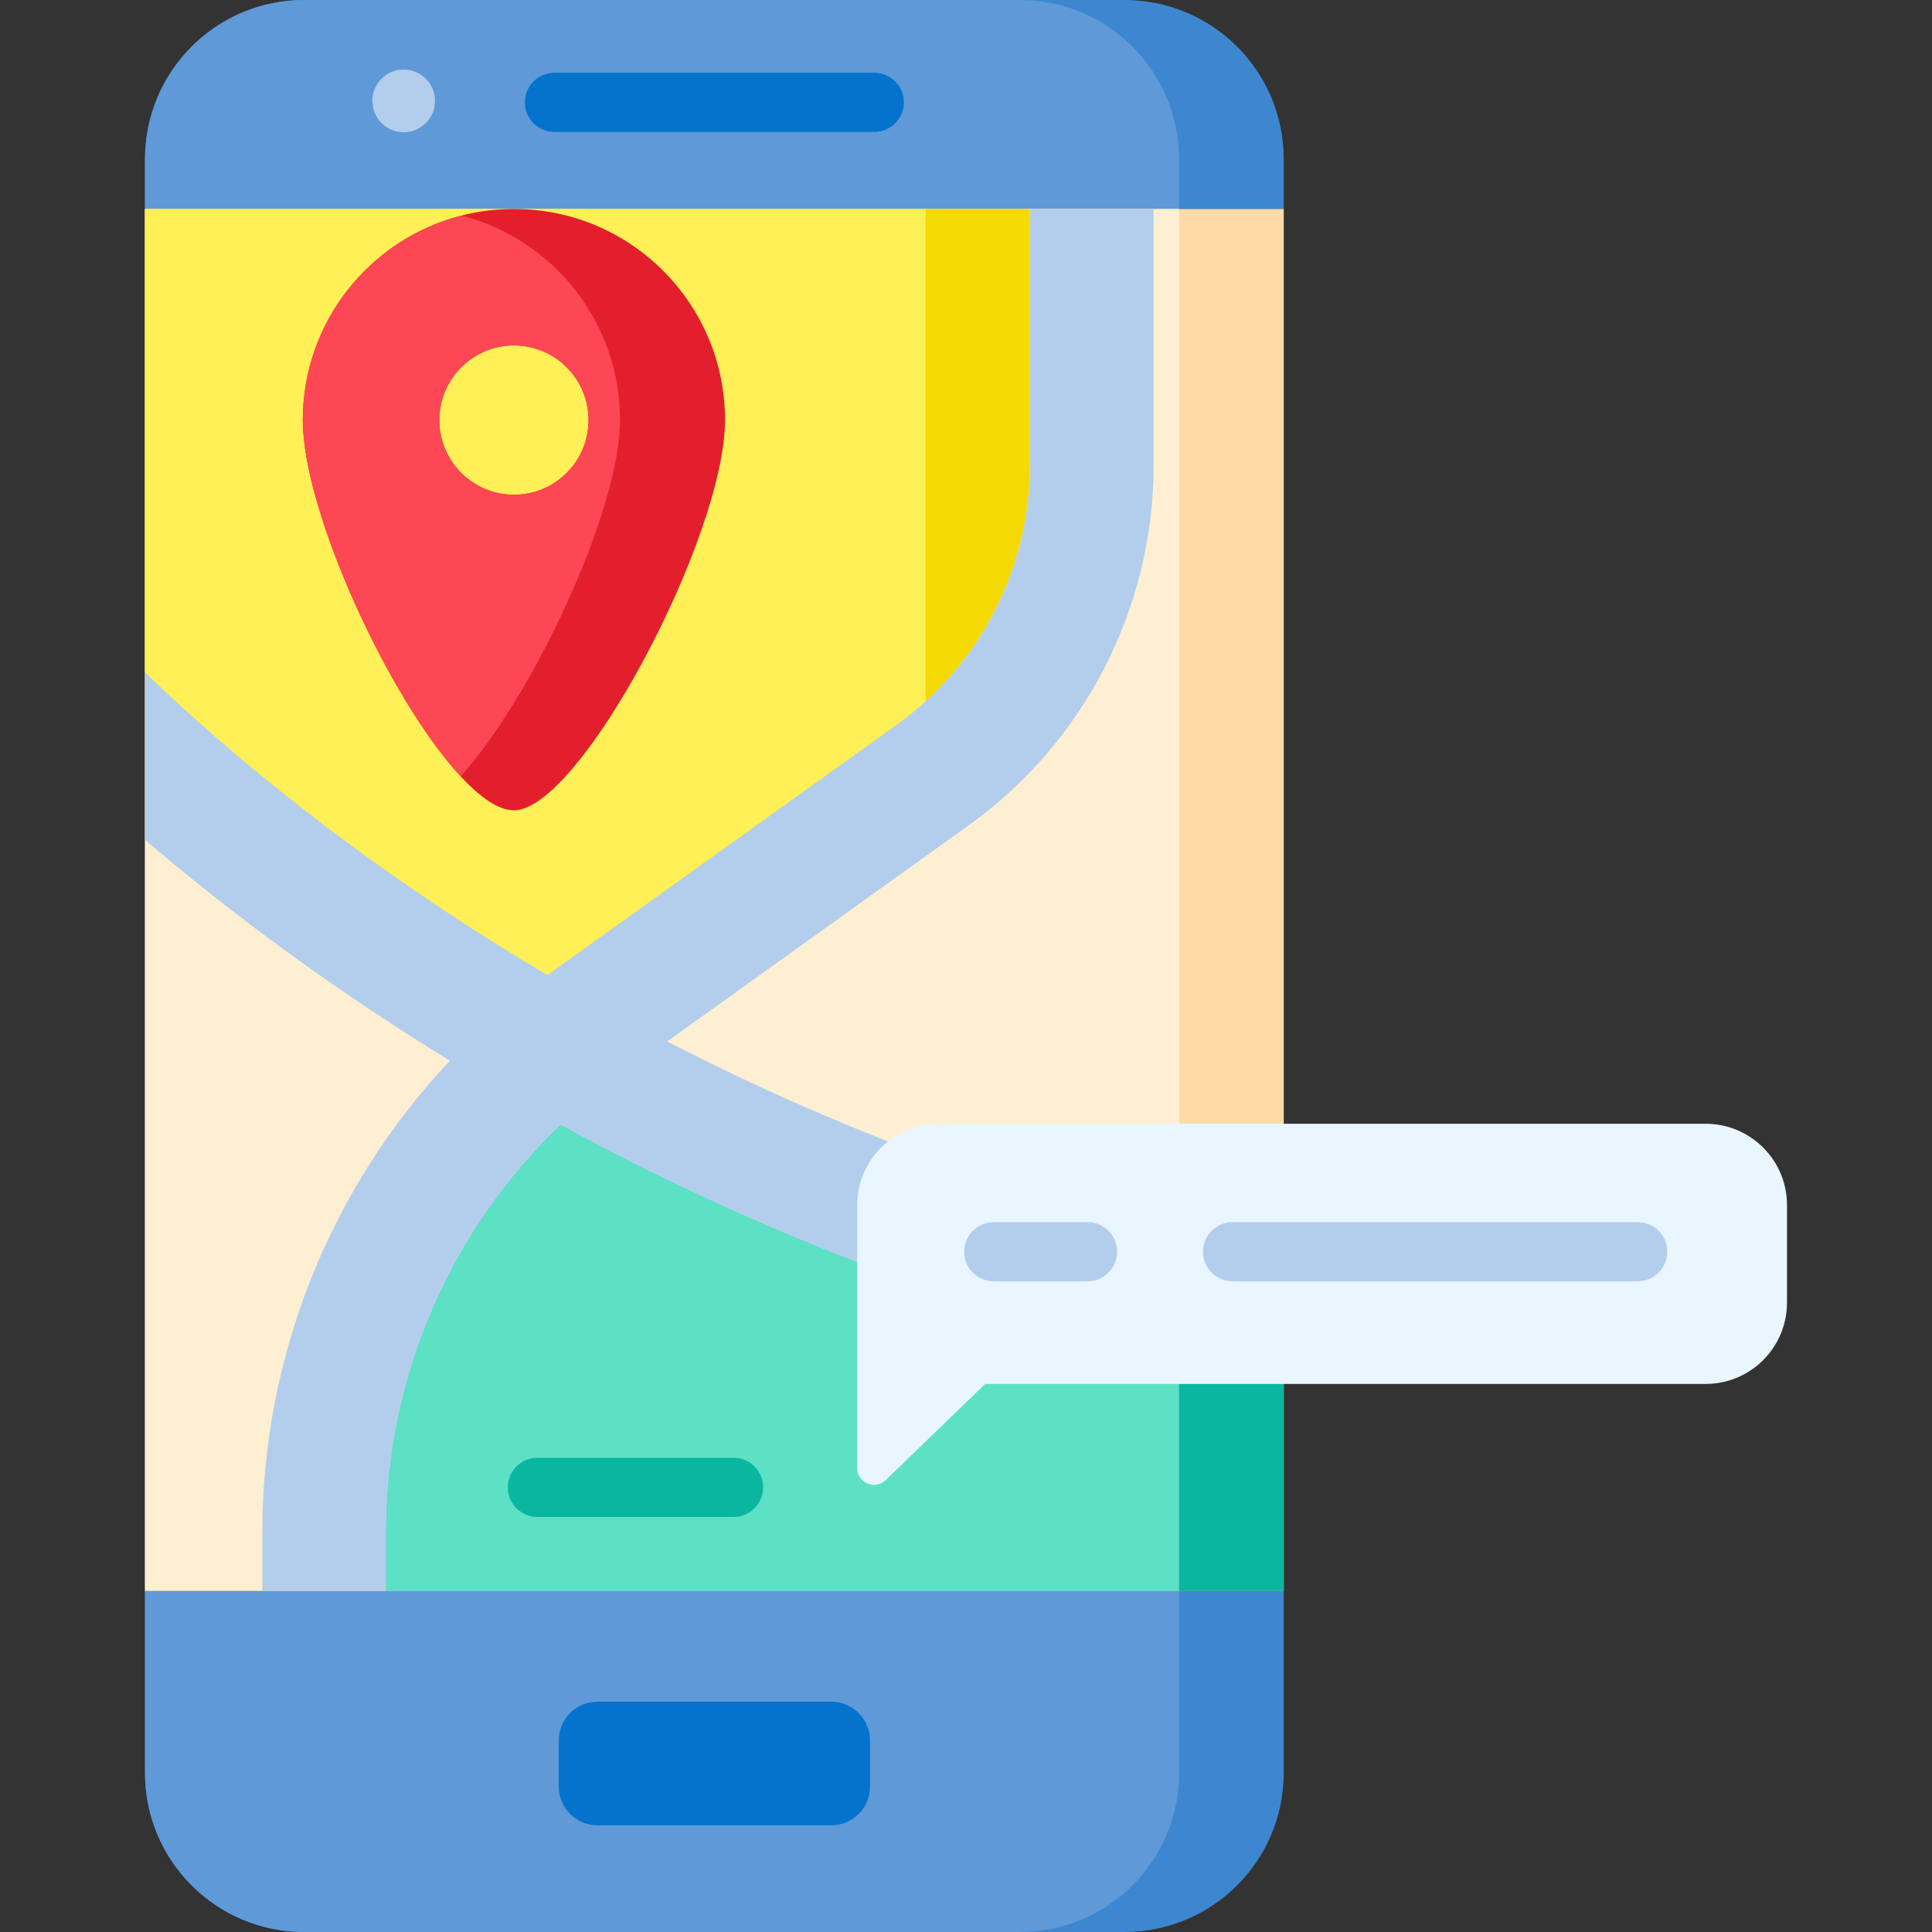 <svg id="Capa_1" enable-background="new 0 0 490 490" height="512" viewBox="0 0 490 490" width="512" xmlns="http://www.w3.org/2000/svg"><rect x="0" y="0" width="490" height="490" fill="#333333" stroke="none"/><g><g fill="#3c87d0"><path d="m325.585 40.368c0-22.293-18.075-40.368-40.368-40.368h-208.071c-22.293 0-40.368 18.075-40.368 40.368v12.631h288.807z"/><path d="m36.778 403.461v46.169c0 22.293 18.075 40.368 40.368 40.368h208.071c22.293 0 40.368-18.075 40.368-40.368v-46.169z"/></g><g fill="#5f99d7"><path d="m299.049 40.367c0-22.295-18.082-40.367-40.367-40.367h-181.537c-22.296 0-40.367 18.072-40.367 40.367v12.632h262.271z"/><path d="m36.778 403.461v46.172c0 22.296 18.072 40.367 40.367 40.367h181.537c22.286 0 40.367-18.072 40.367-40.367v-46.172z"/></g><path d="m36.778 52.999h288.811v350.462h-288.811z" fill="#fedba6"/><path d="m36.778 52.999h262.261v350.462h-262.261z" fill="#ffefd2"/><path d="m261.224 52.999v64.993c0 22.863-9.735 44.612-26.429 59.867-2.33 2.127-4.802 4.123-7.395 5.987l-88.099 63.129c-.152.111-.304.223-.456.334-4.173-2.462-8.327-4.984-12.45-7.557-45.483-28.394-76.116-56.079-89.619-69.237v-117.516z" fill="#f4d902"/><path d="m234.796 52.999v124.86c-2.33 2.127-4.802 4.123-7.395 5.987l-88.099 63.129c-.152.111-.304.223-.456.334-4.173-2.462-8.327-4.984-12.45-7.557-45.483-28.394-76.116-56.079-89.619-69.237v-117.516z" fill="#fef056"/><path d="m325.589 350.735v52.726h-227.698v-14.779c0-39.253 16.269-76.652 44.278-103.415 28.637 15.63 58.419 29.002 88.889 39.922 22.296 7.992 44.987 14.658 67.981 19.996 8.813 2.055 17.656 3.899 26.55 5.55z" fill="#0ab69f"/><path d="m299.039 345.184v58.277h-201.148v-14.779c0-39.253 16.269-76.652 44.278-103.415 28.637 15.63 58.419 29.002 88.889 39.922 22.296 7.991 44.986 14.657 67.981 19.995z" fill="#5de1c4"/><path d="m210.792 462.956h-59.222c-5.451 0-9.87-4.419-9.87-9.87v-11.629c0-5.451 4.419-9.87 9.87-9.87h59.222c5.451 0 9.87 4.419 9.87 9.87v11.629c0 5.451-4.419 9.87-9.87 9.87z" fill="#0473ce"/><path d="m130.347 52.999c-4.599 0-9.066.577-13.321 1.671-23.137 5.926-40.226 26.905-40.226 51.875 0 23.177 21.931 70.828 40.013 90.338 4.984 5.389 9.674 8.631 13.533 8.631 16.765 0 53.536-69.399 53.536-98.968.001-29.569-23.966-53.547-53.535-53.547zm-18.933 53.546c0-10.454 8.479-18.933 18.933-18.933s18.923 8.479 18.923 18.933-8.469 18.933-18.923 18.933-18.933-8.478-18.933-18.933z" fill="#e41f2d"/><path d="m117.026 54.671c-23.137 5.926-40.226 26.905-40.226 51.875 0 23.177 21.931 70.828 40.013 90.338 17.849-19.51 40.438-67.161 40.438-90.338.001-24.97-17.088-45.949-40.225-51.875zm13.321 70.807c-10.454 0-18.933-8.479-18.933-18.933s8.479-18.933 18.933-18.933 18.923 8.479 18.923 18.933c0 10.455-8.469 18.933-18.923 18.933z" fill="#fd4755"/><path d="m242.328 295.903c-24.933-8.891-49.389-19.524-73.1-31.769l76.442-54.797c29.378-21.049 46.923-55.198 46.923-91.347v-64.988h-31.369v64.987c0 26.057-12.645 50.676-33.824 65.852l-88.102 63.137c-.151.108-.303.216-.454.335-4.175-2.466-8.329-4.987-12.45-7.561-45.484-28.394-76.117-56.074-89.617-69.238v42.488c17.177 14.711 41.288 33.478 71.985 52.721 1.774 1.114 3.548 2.217 5.333 3.299-30.211 32.061-47.572 74.873-47.572 119.655v14.786h31.369v-14.786c0-39.254 16.268-76.647 44.273-103.408 28.643 15.63 58.421 29 88.892 39.914 30.839 11.055 62.445 19.589 94.527 25.549v-31.931c-28.231-5.548-56.062-13.196-83.256-22.898z" fill="#b3ceec"/><path d="m432.595 350.994h-182.727l-25.239 24.398c-2.7 2.61-7.211.697-7.211-3.059v-66.693c0-11.392 9.235-20.627 20.627-20.627h194.55c11.392 0 20.627 9.235 20.627 20.627v24.727c0 11.392-9.235 20.627-20.627 20.627z" fill="#eaf6ff"/><g><path d="m186.049 384.729h-49.757c-4.142 0-7.5-3.358-7.5-7.5s3.358-7.5 7.5-7.5h49.757c4.142 0 7.5 3.358 7.5 7.5s-3.358 7.5-7.5 7.5z" fill="#0ab69f"/></g><g><path d="m415.364 324.962h-102.76c-4.142 0-7.5-3.358-7.5-7.5s3.358-7.5 7.5-7.5h102.759c4.142 0 7.5 3.358 7.5 7.5s-3.357 7.5-7.499 7.5z" fill="#b3ceec"/></g><g><path d="m275.828 324.962h-23.797c-4.142 0-7.5-3.358-7.5-7.5s3.358-7.5 7.5-7.5h23.797c4.142 0 7.5 3.358 7.5 7.5s-3.358 7.5-7.5 7.5z" fill="#b3ceec"/></g><g><circle cx="102.386" cy="25.587" fill="#b3ceec" r="7.945"/></g><g><path d="m221.744 33.46h-81.125c-4.142 0-7.5-3.358-7.5-7.5s3.358-7.5 7.5-7.5h81.125c4.142 0 7.5 3.358 7.5 7.5s-3.358 7.5-7.5 7.5z" fill="#0473ce"/></g></g></svg>